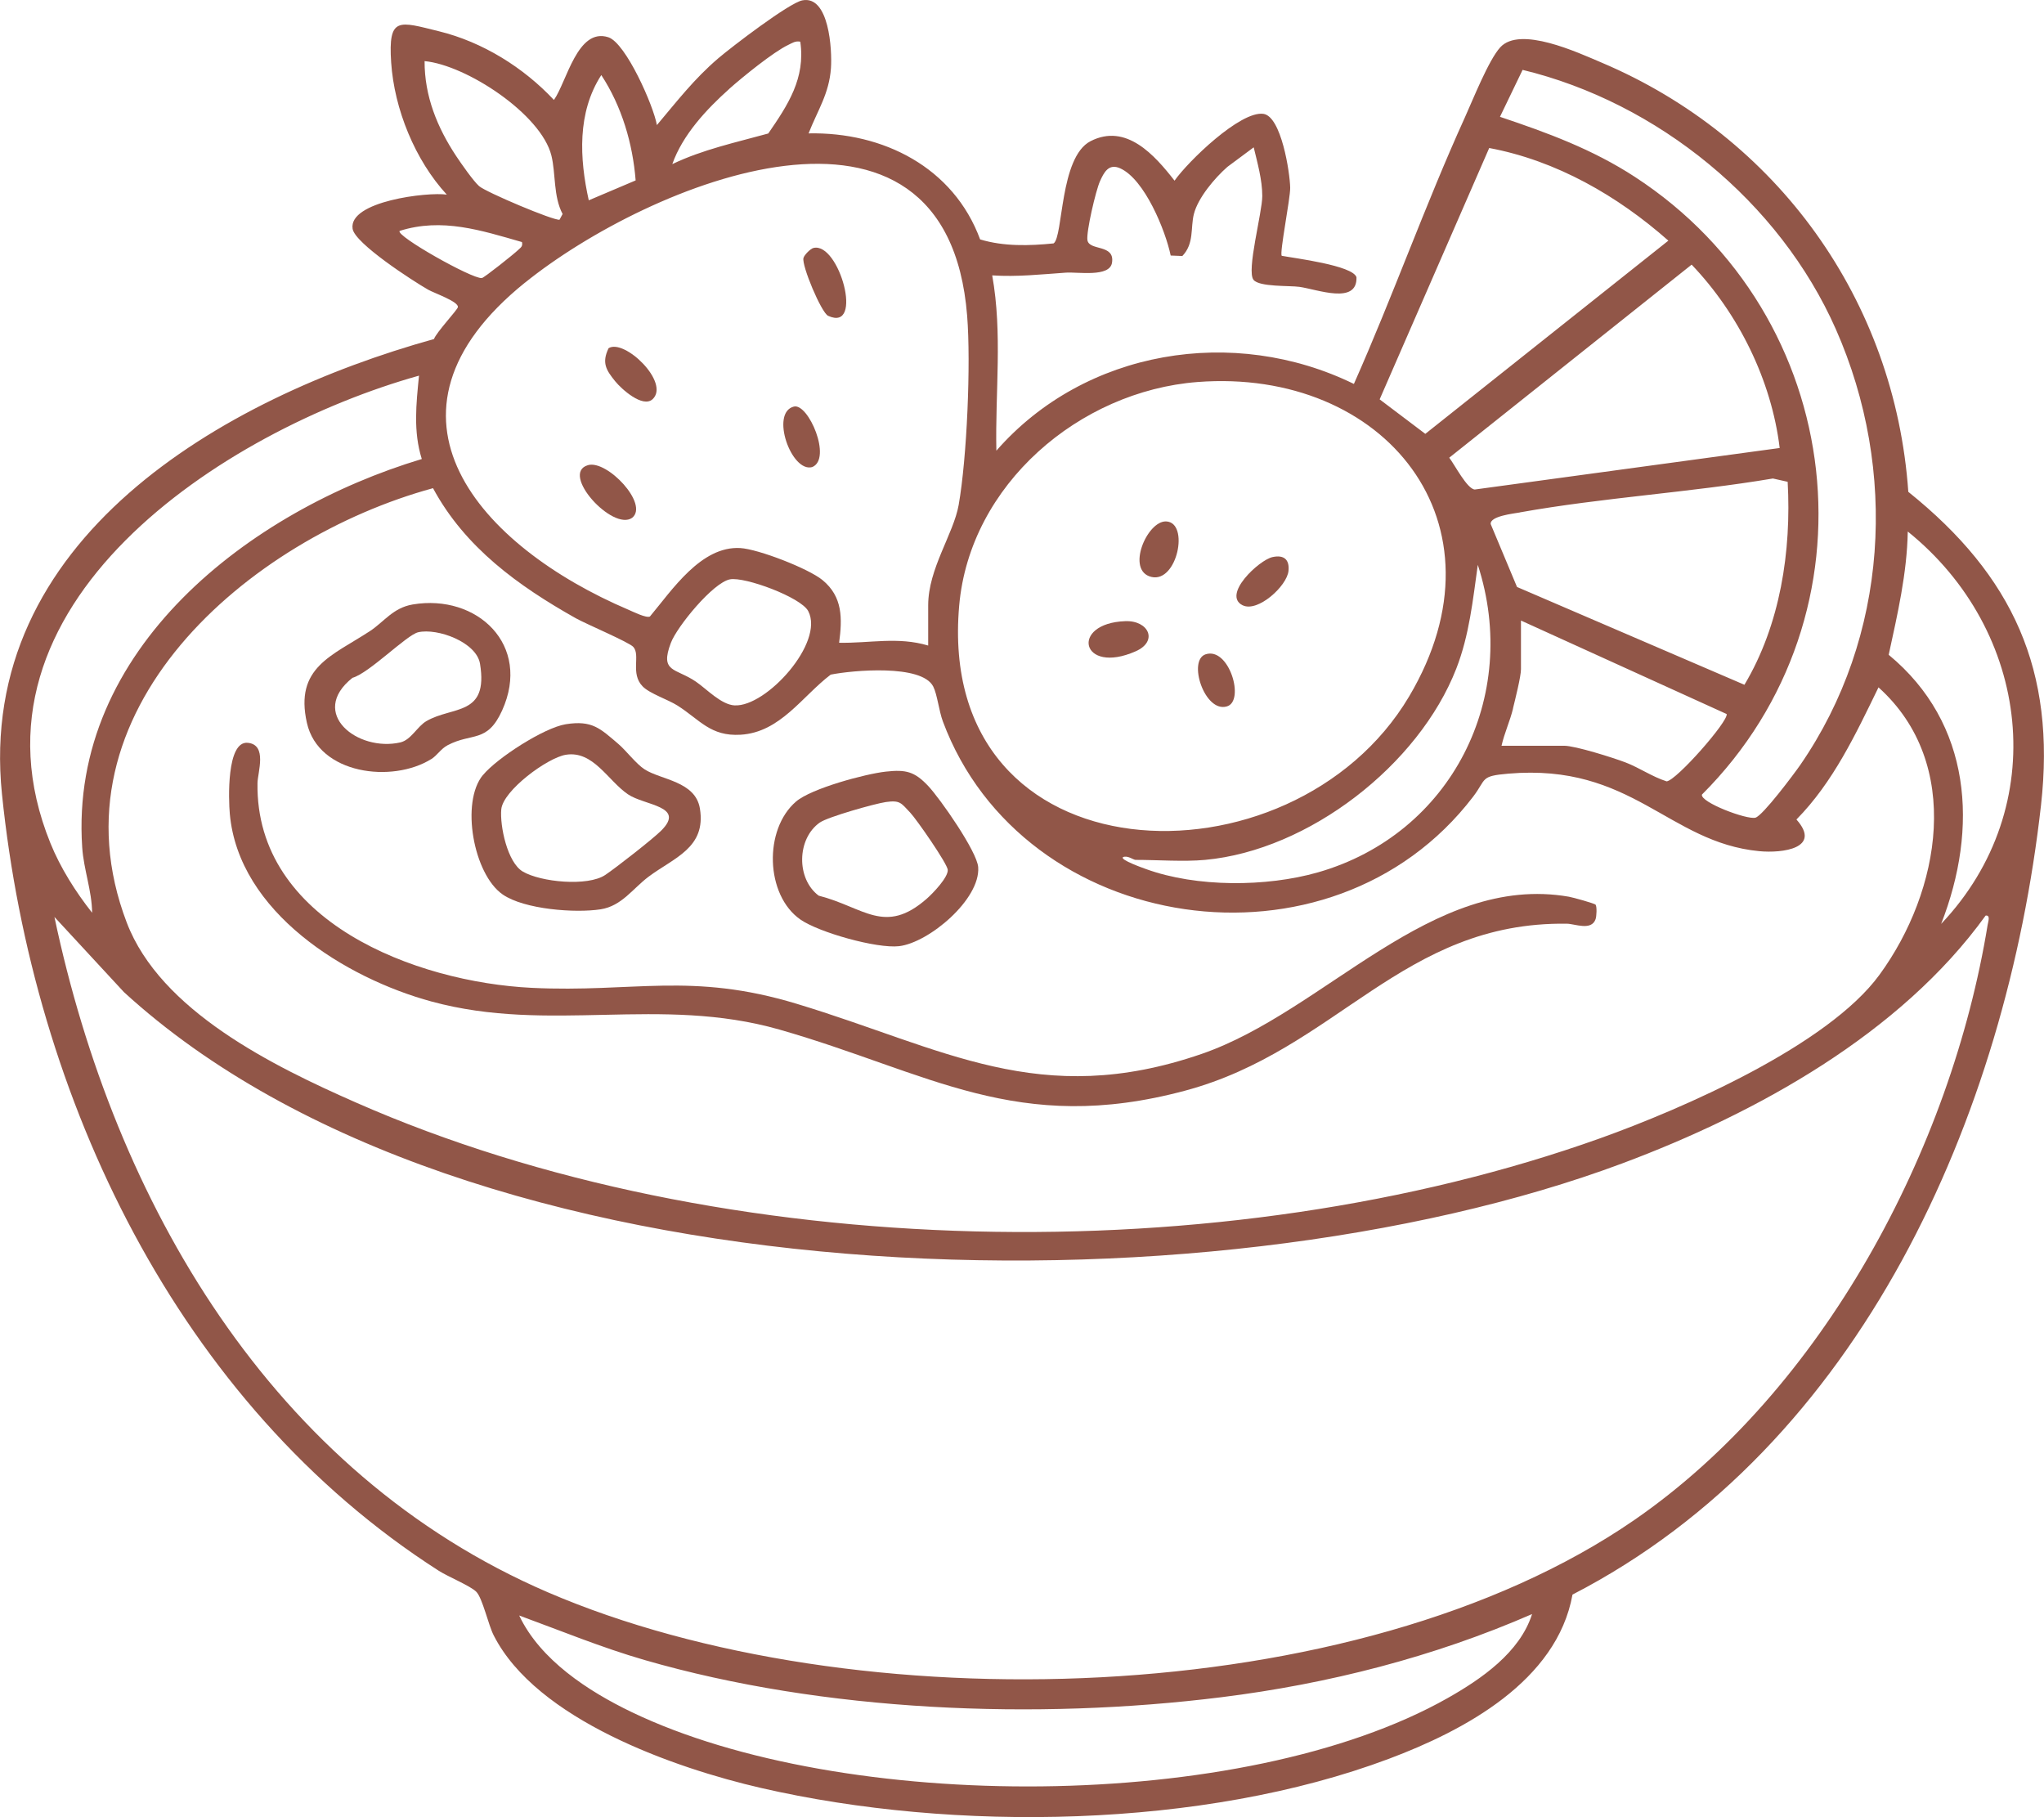 <?xml version="1.0" encoding="UTF-8"?> <svg xmlns="http://www.w3.org/2000/svg" xmlns:xlink="http://www.w3.org/1999/xlink" xmlns:xodm="http://www.corel.com/coreldraw/odm/2003" xml:space="preserve" width="9.968mm" height="8.86mm" version="1.1" style="shape-rendering:geometricPrecision; text-rendering:geometricPrecision; image-rendering:optimizeQuality; fill-rule:evenodd; clip-rule:evenodd" viewBox="0 0 996.78 886.02" data-name="Layer 1"> <defs> <style type="text/css"> .fil0 {fill:#915648;fill-rule:nonzero} </style> </defs> <g id="Слой_x0020_1">  <g id="_1990885979264"> <path class="fil0" d="M930.63 239.85c-6.53,-93.43 -63.84,-173 -149.62,-209.34 -11.6,-4.92 -39.75,-18.03 -49.4,-7.42 -5.69,6.26 -13.38,25.68 -17.29,34.29 -19.34,42.61 -35.05,87.04 -54.07,129.83 -58.53,-28.62 -131.15,-16.82 -174.36,32.55 -0.62,-28.47 3.06,-57.18 -2.03,-85.48 12.09,0.81 24.09,-0.52 35.99,-1.34 5.84,-0.39 21.27,2.35 22.43,-4.8 1.51,-9.25 -11.03,-5.69 -11.97,-10.98 -0.69,-3.96 4.08,-24.29 6.09,-28.74 1.93,-4.33 4.25,-8.86 9.84,-6.36 11.95,5.34 22.12,30.33 24.66,42.54l5.69 0.23c5.86,-6.11 3.91,-13.66 5.62,-20.46 2.03,-7.96 10.21,-17.61 16.35,-23l12.83 -9.53c1.81,7.57 4.18,15.86 4.18,23.75 0,8.09 -7.81,36.49 -4.27,40.86 2.84,3.54 17.56,2.75 22.36,3.42 8.68,1.21 28.32,8.9 27.85,-4.7 -1.88,-5.77 -30.18,-9.25 -36.44,-10.44 -1.18,-1.26 4.21,-27.95 4.11,-33.22 -0.12,-7.25 -4.31,-34.75 -13.06,-35.99 -11.23,-1.56 -36.78,23.2 -43.34,32.58 -9.65,-12.4 -23.57,-28.2 -40.98,-19.25 -15.12,7.79 -13.24,46.7 -18.01,49.84 -11.83,1.19 -24.29,1.54 -35.82,-1.95 -12.96,-35.13 -47.27,-52.46 -83.66,-51.7 4.36,-11.15 10.05,-19.34 10.91,-31.83 0.62,-8.93 -0.89,-35.62 -13.97,-33.03 -6.51,1.29 -34.56,22.76 -41.02,28.28 -11.84,10.14 -19.88,20.68 -29.9,32.53 -1.61,-9.38 -15.14,-40.05 -23.67,-42.82 -15.09,-4.87 -20.26,21.69 -26.54,30.57 -14.85,-15.85 -34.78,-28.27 -56.06,-33.49 -19.64,-4.82 -24.81,-7.37 -23.32,15.19 1.51,22.78 11.67,47.69 27.13,64.46 -9.3,-1.39 -48.03,3.21 -45.93,16.67 1.11,7.17 29.66,25.6 36.88,29.71 2.92,1.65 15.06,5.86 14.45,8.53 -0.35,1.46 -10.49,12.27 -11.65,15.51 -103.37,28.75 -223.41,97.88 -210.68,221.91 15.22,148.34 85.61,297.1 213,378.67 4.38,2.82 15.39,7.35 18.28,10.22 3.07,3.04 5.89,16.18 8.54,21.32 20.9,41.09 88.18,64.69 130.5,74.41 93.9,21.59 215.35,19.79 306.06,-14.25 36.78,-13.8 81.92,-37.85 89.54,-80.07 140.72,-72.6 211.46,-233.43 228.48,-384.89 7.37,-65.69 -13.65,-111.83 -64.68,-152.79l-0.03 0zm-188.11 -205.78c65.84,15.91 125.33,64.34 152.77,126.45 30.42,68.87 25.7,150.07 -17.34,212.46 -3.02,4.35 -18.31,24.78 -21.87,25.72 -4.15,1.12 -26.94,-7.49 -26.1,-11.25 88.14,-88.06 71.17,-233.63 -32.75,-301.23 -20.67,-13.46 -42.49,-21.45 -65.74,-29.26l11.03 -22.89zm-23.3 204.62c-3.76,-0.22 -9.87,-12.17 -12.47,-15.51l118.21 -94.14c22.83,23.86 38.96,56.44 42.94,89.41l-148.71 20.24 0.03 0zm-76.58 186.7c-25.04,7.15 -59.2,7.32 -83.83,-1.65 -1.31,-0.48 -12.82,-4.53 -11.16,-5.79 2.2,-0.99 5.05,1.33 6.11,1.33 10.71,0 23.57,0.97 33.94,0 50.61,-4.67 104.18,-46.28 122.49,-93.27 6.36,-16.35 8.06,-33.37 10.49,-50.59 20.9,64.31 -12.84,131.32 -78.04,149.97l0 0zm98.57 -175.55c40.34,-7.22 82.81,-9.69 123.38,-16.52l7.2 1.61c1.88,33.86 -3.62,69.73 -21.08,98.97l-110.91 -47.69 -12.84 -30.68c-0.37,-3.88 11.06,-5.09 14.27,-5.66l-0.02 -0.03zm-3.39 95.66c1.04,-4.28 3.91,-15.61 3.91,-19.17l0 -23.75 100.32 45.59c0.85,3.56 -24.51,32.4 -29.28,32.82 -7.08,-2.25 -13.19,-6.6 -20.11,-9.25 -5.96,-2.27 -24.42,-8.11 -29.88,-8.11l-30.53 0c1.39,-6.19 4.11,-11.97 5.62,-18.16l-0.05 0.03zm-11.58 -273.33c32.73,6.11 62.68,23.35 87.37,45.17l-118.53 94.21 -22.27 -16.82 53.43 -122.56zm-142.23 114.1c91.08,-7 153.34,68.87 103.15,153.36 -57.14,96.18 -231.28,90.78 -219.4,-44.35 5.19,-59.02 58.67,-104.58 116.25,-109.01zm-228.41 -142.92c6.34,-5.66 21.6,-18.06 28.77,-21.44 1.98,-0.94 3.46,-2.06 5.89,-1.59 2.62,17.84 -6.06,30.9 -15.61,44.77 -15.81,4.38 -31.96,7.8 -46.8,14.94 5,-14.24 16.65,-26.73 27.78,-36.68l-0.03 0zm-62.38 -6.75c9.97,15.19 15.34,33.42 16.75,51.37l-22.86 9.7c-4.53,-20.41 -5.71,-42.77 6.11,-61.07l0 0zm-86.18 -6.8c20.31,1.9 56.82,25.84 61.84,46.03 2.18,8.78 0.89,19.89 5.47,28.52l-1.51 2.79c-2.99,0.45 -35.87,-13.43 -39.23,-16.4 -2.8,-2.47 -8.81,-11.1 -11.16,-14.64 -9.23,-13.93 -15.48,-29.26 -15.41,-46.33l0 0.03zm-12.22 82.81c20.71,-6.58 39.83,-0.27 59.71,5.42 0.52,2.27 -0.74,2.74 -2.05,4.03 -1.78,1.73 -16.45,13.46 -17.54,13.53 -4.8,0.42 -41.92,-20.51 -40.09,-22.98l-0.03 0zm61.2 25.21c60.25,-48.56 205.7,-108.69 215.62,16.17 1.85,23.28 -0.08,69.16 -4.13,92.19 -2.5,14.2 -14.87,31.1 -14.87,48.93l0 19.66c-14.79,-4.42 -28.42,-1.08 -43.44,-1.36 1.56,-11.75 1.84,-22.41 -8.11,-30.57 -6.9,-5.66 -31.29,-15.09 -40.09,-15.61 -19.12,-1.11 -33.27,20.51 -44.06,33.37 -1.73,0.92 -8.21,-2.32 -10.41,-3.26 -72.4,-30.83 -130.53,-95.09 -50.51,-159.55l0 0.03zm102.28 206.14c-6.58,-0.32 -13.56,-7.89 -18.92,-11.57 -9.87,-6.76 -17.79,-4.36 -12.22,-18.95 3.01,-7.92 20.53,-29.36 28.81,-30.95 7.2,-1.38 34.66,8.74 38.17,15.49 8.02,15.36 -20.46,46.75 -35.82,45.96l-0.02 0.02zm-77.55 -42.52c4.98,2.8 26,11.68 28.08,14 3.61,4.03 -1.56,12.94 4.53,19.22 3.41,3.54 12.39,6.43 17.06,9.4 10.89,6.93 16.03,15.06 30.7,14.2 19.39,-1.14 30.05,-18.75 43.98,-29.31 10.61,-2.13 44.38,-5.2 49.99,5.79 1.98,3.88 2.77,11.79 4.7,17.01 38.98,104.54 189.3,127.37 258.59,36.74 6.67,-8.74 3.24,-10.07 17.24,-11.26 60.35,-5.14 77.86,33.52 122.27,37.8 11.45,1.11 30.62,-1.44 18.18,-15.44 17.95,-18.2 28.94,-41.68 40.02,-64.43 41.38,37.22 30.3,99.38 0.44,140.2 -25.15,34.4 -96.02,65.3 -136.12,79.65 -183.56,65.6 -427.92,61.34 -606.86,-17.42 -40.3,-17.73 -95.33,-44.7 -111.76,-87.74 -39.33,-103.14 59.64,-187.34 149.36,-211.81 15.63,28.94 41.6,47.64 69.6,63.4l0 0zm-76.43 -118.28c-1.36,13.72 -2.87,27.23 1.36,40.66 -83.8,25.16 -172.14,92.71 -165.61,189.4 0.72,10.74 4.73,21.13 4.83,31.84 -8.04,-10.17 -15.46,-21.89 -20.34,-33.94 -47.12,-116.31 84.82,-201.37 179.78,-227.96l-0.02 0zm501.66 644.83c-99.75,56.37 -295.44,56.17 -398.07,6.78 -21.05,-10.14 -44.47,-25.36 -54.74,-47.05 20.26,7.42 40.25,15.66 61.08,21.69 87.49,25.31 191.15,29.41 281.41,18.16 52.02,-6.48 103.55,-19.62 151.48,-40.54 -5.93,18.72 -24.73,31.66 -41.13,40.94l-0.03 0.02zm263.36 -377.17c-17.81,109.48 -80.29,226.88 -172.38,290.37 -135.57,93.48 -381.17,99.19 -529.79,35.23 -134.76,-58.01 -211.31,-190.34 -240.65,-329.31l33.91 36.66c167.27,153.16 528.23,159.12 730.82,83.46 65.55,-24.49 135.62,-63.25 177.08,-120.79 2.45,-0.32 1.24,2.95 1.01,4.41l0 -0.03zm-22.7 -0.32c18.3,-46.75 14.91,-97.78 -25.58,-131.22 4.3,-19.82 8.93,-39.68 9.3,-60.11 59.89,48.23 70.45,134.17 16.28,191.33z"></path> <path class="fil0" d="M210.53 488.37c57.68,15.66 111.23,-2.99 169.54,13.65 72.94,20.86 115.93,51.8 197.98,29.76 73.86,-19.84 105.82,-82.49 186.09,-81.38 3.86,0.05 11.94,3.61 13.97,-2.2 0.5,-1.39 0.72,-5.99 0.03,-7.05 -0.4,-0.62 -11.13,-3.59 -13.04,-3.91 -67.08,-11.65 -118.98,55.95 -179.13,76.66 -79.08,27.23 -125.83,-2.8 -197.42,-24.44 -51.67,-15.64 -79.5,-5.37 -129.27,-7.79 -56.52,-2.77 -134.73,-32.38 -133.72,-99.79 0.07,-5.29 4.95,-18.77 -4.77,-19.69 -10.37,-0.96 -9.35,27.73 -8.73,34.66 4.3,47.91 56.29,80.07 98.47,91.52l0 0z"></path> <path class="fil0" d="M235.51 377.88c-11.01,13.28 -4.62,48.43 9.62,58.27 10.52,7.28 35.4,9.16 47.77,7.23 10.31,-1.61 15.66,-10.12 23.42,-15.93 12.32,-9.21 28.13,-14.03 24.99,-33.2 -2.18,-13.36 -18.98,-13.95 -26.99,-19.12 -4.08,-2.62 -9.08,-9.23 -12.74,-12.34 -8.93,-7.62 -12.81,-11.7 -25.68,-9.65 -10.66,1.71 -33.51,16.47 -40.36,24.76l-0.03 -0.02zm8.93 16.77c0.87,-9.21 22.49,-25.16 31.47,-26.62 13.38,-2.18 20.5,12.59 30.3,19.27 8.11,5.54 28.37,5.64 16.2,17.74 -4.08,4.08 -22.22,18.23 -27.26,21.59 -8.56,5.74 -31.49,3.49 -40.22,-1.66 -7.55,-4.45 -11.23,-22.33 -10.49,-30.35l0 0.03z"></path> <path class="fil0" d="M390.33 448.37c8.96,6.26 37.2,14.23 48.09,12.99 14.54,-1.68 39.72,-22.83 38.61,-38.51 -0.54,-7.65 -18.55,-33.4 -24.34,-39.56 -6.75,-7.17 -10.96,-8.11 -20.7,-7.05 -10.1,1.12 -36.32,8.21 -43.76,14.57 -15.88,13.58 -15.02,45.64 2.1,57.56l0 0zm9.5 -47.32c3.93,-2.74 26.72,-9.17 32.13,-9.97 7.05,-1.01 7.47,0.5 11.88,5.12 2.99,3.12 18.18,24.94 18.35,27.96 0.2,3.66 -7.25,11.45 -10.27,14.07 -20.45,17.93 -30.62,4.13 -52.68,-1.51 -10.99,-8.21 -10.69,-27.78 0.57,-35.67l0.02 0z"></path> <path class="fil0" d="M210.21 370.21c3.04,-1.91 4.75,-5.1 8.09,-6.85 11.89,-6.26 19.26,-0.87 26.54,-16.9 14.49,-31.98 -12.2,-57.01 -43.59,-51.72 -9.64,1.63 -13.95,8.46 -20.9,13.01 -18.43,12.07 -36.78,17.66 -30.7,44.72 5.69,25.26 41.73,29.44 60.58,17.69l-0.02 0.05zm-38.34 -39.7c8.16,-2.28 26.42,-20.93 32.05,-22.22 9.43,-2.15 28.45,4.83 30.16,15.39 4.18,25.63 -13.33,20.46 -26.17,27.95 -4.43,2.57 -7.45,9.15 -12.69,10.37 -20.8,4.77 -45,-14.25 -23.35,-31.49z"></path> <path class="fil0" d="M403.84 153.99c17.73,8.19 5.34,-36.26 -7.2,-33.07 -1.44,0.37 -4.45,3.41 -4.82,4.87 -0.97,3.59 8.7,26.67 12.02,28.2l0 0z"></path> <path class="fil0" d="M308.26 252.49c8.33,-6.65 -12.25,-28.4 -21.55,-25.68 -13.77,4.04 12.1,32.36 21.55,25.68z"></path> <path class="fil0" d="M318.23 194.66c8.68,-8.11 -13.76,-29.68 -21.45,-24.88 -3.44,7.12 -1.21,10.66 3.19,16.1 3.12,3.86 13.43,13.16 18.26,8.78z"></path> <path class="fil0" d="M396.05 227.76c9.87,-4.01 -1.86,-31.35 -8.93,-29.51 -11.63,2.96 -1.24,32.3 8.93,29.51z"></path> <path class="fil0" d="M553.84 317.57c11.13,-4.92 6.28,-15.11 -5.08,-14.69 -27.28,0.99 -21.59,26.46 5.08,14.69z"></path> <path class="fil0" d="M561.48 281.31c12.64,3.02 18.67,-26.57 7.22,-27.06 -9.32,-0.4 -19.79,24.04 -7.22,27.06z"></path> <path class="fil0" d="M606 295.13c7.3,3.64 21.65,-9.35 22.36,-16.79 0.55,-5.64 -2.37,-7.89 -7.81,-6.7 -6.56,1.43 -24.74,18.42 -14.55,23.52l0 -0.03z"></path> <path class="fil0" d="M598.26 344.46c9.03,-2.48 1.16,-29.22 -10.34,-25.41 -8.83,2.92 -0.49,28.57 10.34,25.41z"></path> </g> </g> </svg> 